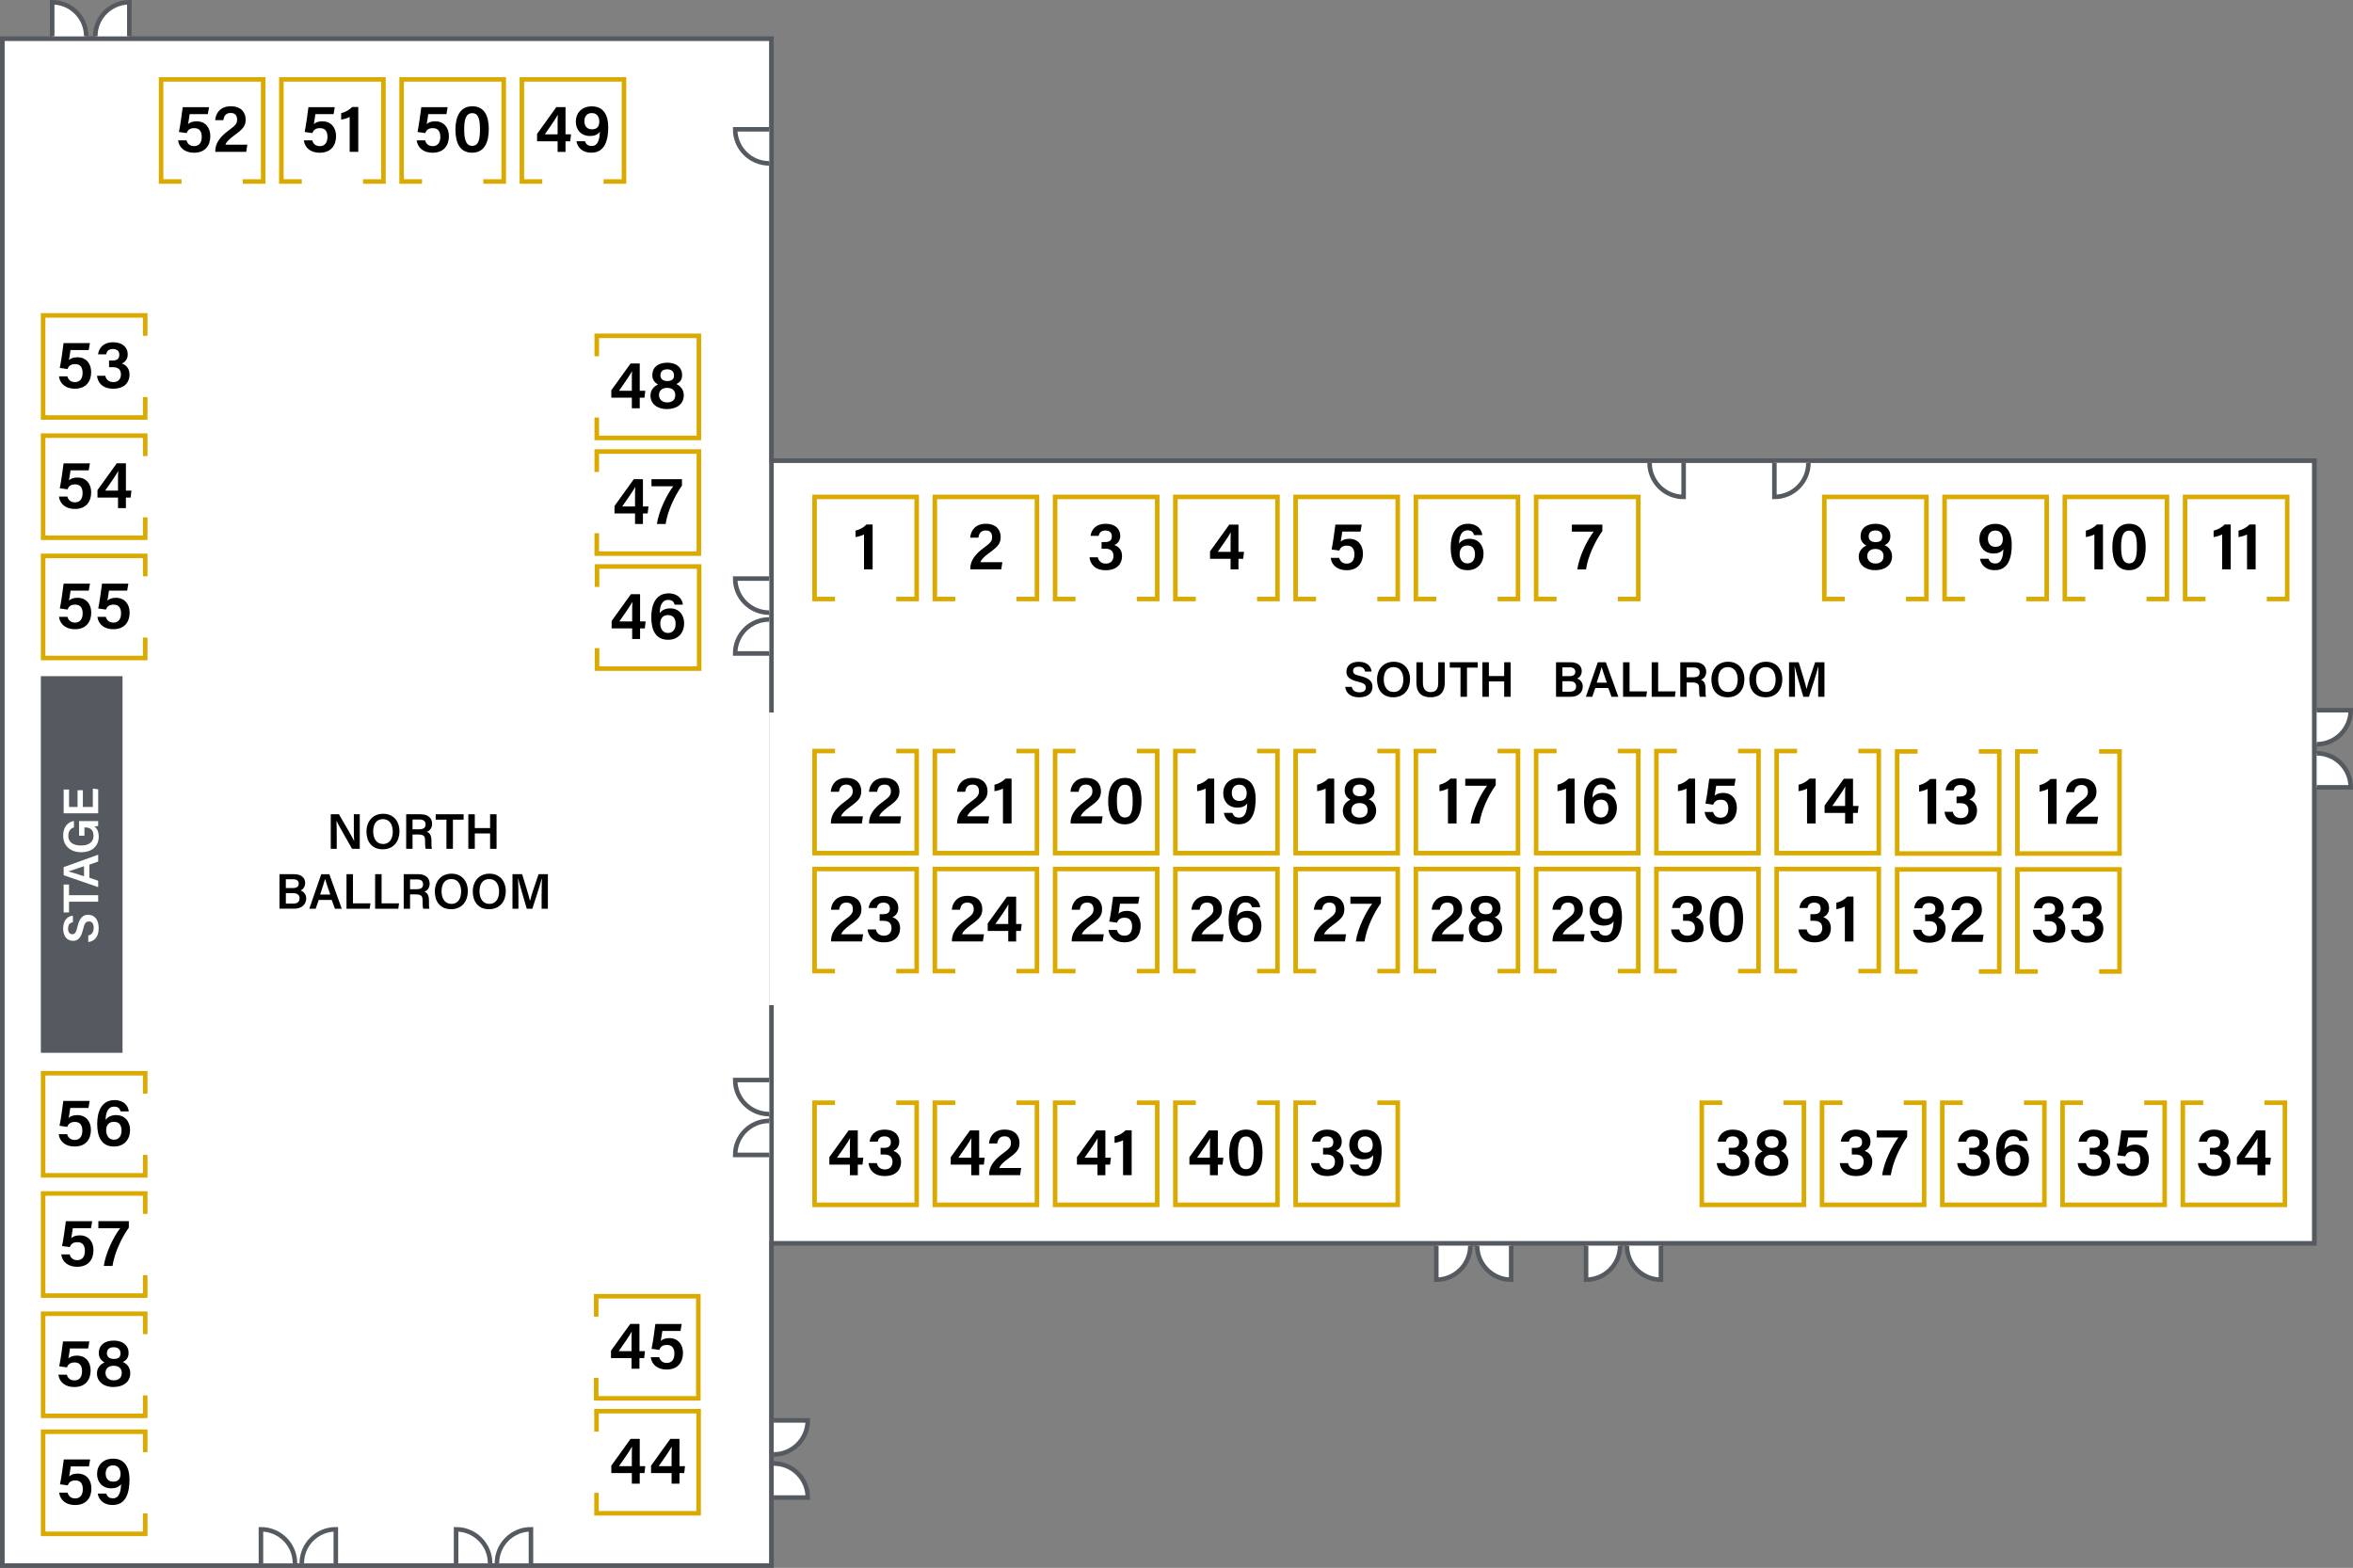 <?xml version="1.0" encoding="UTF-8"?><svg id="a" xmlns="http://www.w3.org/2000/svg" viewBox="0 0 1037 691"><rect x="0" y="0" width="1037" height="691" fill="#808080" stroke="none"/><rect x="339" y="204" width="680" height="343" style="fill:#fff; stroke-width:0px;"/><rect x="2" y="18" width="337" height="671" style="fill:#fff; stroke-width:0px;"/><polygon points="70 34 70 36 70 81 72 81 80 81 80 79 72 79 72 36 115 36 115 79 107 79 107 81 115 81 117 81 117 36 117 34 70 34" style="fill:#daaa00; stroke-width:0px;"/><path d="m91.62,50.29h-8.03c-.15,1.23-.54,3.5-.69,4.4.77-.72,1.95-1.23,3.75-1.23,3.8,0,6.04,2.71,6.04,6.56s-2.06,7.29-7.21,7.29c-3.77,0-6.53-1.98-7-5.45h3.73c.4,1.51,1.47,2.54,3.35,2.54,2.26,0,3.35-1.64,3.35-4.07,0-2.23-.86-3.86-3.29-3.86-2.02,0-2.85.87-3.38,2.18l-3.39-.48c.55-2.53,1.36-8.32,1.67-10.95h11.61l-.53,3.09Z" style="stroke-width:0px;"/><path d="m94.87,66.94v-.24c0-3.24,1.66-6.09,5.86-9.19,2.92-2.17,3.76-2.89,3.76-4.77s-.91-2.95-2.81-2.95c-2.09,0-2.93,1.21-3.25,3.16h-3.61c.31-3.38,2.5-6.11,6.86-6.11,4.85,0,6.58,2.96,6.58,5.85s-1.25,4.23-4.89,6.87c-2.53,1.84-3.67,3.12-4.06,4.22h9.69l-.48,3.15h-13.67Z" style="stroke-width:0px;"/><polygon points="123 34 123 36 123 81 125 81 133 81 133 79 125 79 125 36 168 36 168 79 160 79 160 81 168 81 170 81 170 36 170 34 123 34" style="fill:#daaa00; stroke-width:0px;"/><path d="m147.03,50.29h-8.03c-.15,1.23-.54,3.5-.69,4.4.77-.72,1.95-1.23,3.75-1.23,3.8,0,6.04,2.71,6.04,6.56s-2.06,7.29-7.21,7.29c-3.77,0-6.53-1.98-7-5.45h3.73c.4,1.51,1.47,2.54,3.35,2.54,2.26,0,3.35-1.64,3.35-4.07,0-2.23-.86-3.86-3.29-3.86-2.02,0-2.85.87-3.38,2.18l-3.39-.48c.55-2.53,1.36-8.32,1.67-10.95h11.61l-.53,3.09Z" style="stroke-width:0px;"/><path d="m154.11,66.94v-15.39c-.94.52-2.72,1.03-3.75,1.15v-2.84c1.75-.37,3.65-1.45,4.86-2.71h2.68v19.78h-3.79Z" style="stroke-width:0px;"/><polygon points="176 34 176 36 176 81 178 81 186 81 186 79 178 79 178 36 221 36 221 79 213 79 213 81 221 81 223 81 223 36 223 34 176 34" style="fill:#daaa00; stroke-width:0px;"/><path d="m196.77,50.29h-8.03c-.15,1.23-.54,3.5-.69,4.4.77-.72,1.95-1.23,3.75-1.23,3.8,0,6.04,2.71,6.04,6.56s-2.06,7.29-7.21,7.29c-3.77,0-6.53-1.98-7-5.45h3.73c.4,1.51,1.47,2.54,3.35,2.54,2.26,0,3.35-1.64,3.35-4.07,0-2.23-.86-3.86-3.29-3.86-2.02,0-2.85.87-3.38,2.18l-3.39-.48c.55-2.53,1.36-8.32,1.67-10.95h11.61l-.53,3.09Z" style="stroke-width:0px;"/><path d="m215.41,56.94c0,5.24-1.61,10.36-7.35,10.36s-7.34-4.89-7.34-10.23,1.86-10.23,7.44-10.23,7.26,4.68,7.26,10.1Zm-10.83.1c0,3.67.49,7.25,3.52,7.25s3.43-3.36,3.43-7.32-.53-7.1-3.38-7.1-3.58,2.88-3.58,7.18Z" style="stroke-width:0px;"/><polygon points="229 34 229 36 229 81 231 81 239 81 239 79 231 79 231 36 274 36 274 79 266 79 266 81 274 81 276 81 276 36 276 34 229 34" style="fill:#daaa00; stroke-width:0px;"/><path d="m245.75,66.94v-4.66h-9.05v-3.28l8.49-11.8h4.04v12.02h2.44l-.36,3.06h-2.08v4.66h-3.49Zm0-11.73c0-1.93,0-3.38.08-4.64-.79,1.61-3.79,5.88-5.74,8.65h5.66v-4.01Z" style="stroke-width:0px;"/><path d="m257.81,62.25c.44,1.31,1.25,2.09,3,2.09,3.14,0,3.45-4,3.56-6.29-.86,1.32-2.48,1.89-4.33,1.89-3.95,0-6.27-2.75-6.27-6.32,0-3.79,2.6-6.75,7.05-6.75,5.35,0,7.24,4.16,7.24,9.16,0,5.42-1.31,11.26-7.41,11.26-4.38,0-6.18-2.64-6.59-5.04h3.75Zm-.26-8.81c0,2.19,1.26,3.56,3.28,3.56,2.19,0,3.29-1.13,3.29-3.46,0-1.29-.52-3.72-3.3-3.72-2.22,0-3.27,1.59-3.27,3.62Z" style="stroke-width:0px;"/><polygon points="358 218 358 220 358 265 360 265 368 265 368 263 360 263 360 220 403 220 403 263 395 263 395 265 403 265 405 265 405 220 405 218 358 218" style="fill:#daaa00; stroke-width:0px;"/><polygon points="411 218 411 220 411 265 413 265 421 265 421 263 413 263 413 220 456 220 456 263 448 263 448 265 456 265 458 265 458 220 458 218 411 218" style="fill:#daaa00; stroke-width:0px;"/><path d="m427.62,250.94v-.24c0-3.24,1.66-6.09,5.86-9.19,2.92-2.17,3.76-2.89,3.76-4.77s-.91-2.95-2.81-2.95c-2.09,0-2.93,1.21-3.25,3.16h-3.61c.31-3.38,2.5-6.11,6.86-6.11,4.85,0,6.58,2.96,6.58,5.85s-1.25,4.23-4.89,6.87c-2.53,1.84-3.67,3.12-4.06,4.22h9.69l-.48,3.15h-13.67Z" style="stroke-width:0px;"/><polygon points="464 218 464 220 464 265 466 265 474 265 474 263 466 263 466 220 509 220 509 263 501 263 501 265 509 265 511 265 511 220 511 218 464 218" style="fill:#daaa00; stroke-width:0px;"/><path d="m480.64,236.15c.29-2.43,2.01-5.3,6.69-5.3,4.41,0,6.38,2.56,6.38,5.29,0,2.39-1.39,3.55-2.51,4.03v.08c1.45.5,3.3,1.81,3.3,4.84s-1.81,6.22-7.22,6.22c-5.03,0-6.87-3.07-7.1-5.69h3.64c.31,1.48,1.38,2.78,3.58,2.78s3.32-1.48,3.32-3.35c0-2.1-1.17-3.23-3.59-3.23h-1.65v-2.92h1.43c2.18,0,3.09-.78,3.09-2.57,0-1.5-.94-2.52-2.8-2.52-2.13,0-2.74,1.17-3.01,2.35h-3.56Z" style="stroke-width:0px;"/><polygon points="517 218 517 220 517 265 519 265 527 265 527 263 519 263 519 220 562 220 562 263 554 263 554 265 562 265 564 265 564 220 564 218 517 218" style="fill:#daaa00; stroke-width:0px;"/><path d="m542.33,250.94v-4.66h-9.05v-3.28l8.49-11.8h4.04v12.02h2.44l-.36,3.06h-2.08v4.66h-3.49Zm0-11.73c0-1.93,0-3.38.08-4.64-.79,1.61-3.79,5.88-5.74,8.65h5.66v-4.01Z" style="stroke-width:0px;"/><polygon points="570 218 570 220 570 265 572 265 580 265 580 263 572 263 572 220 615 220 615 263 607 263 607 265 615 265 617 265 617 220 617 218 570 218" style="fill:#daaa00; stroke-width:0px;"/><path d="m599.6,234.29h-8.03c-.15,1.23-.54,3.5-.69,4.4.77-.72,1.95-1.23,3.75-1.23,3.8,0,6.04,2.71,6.04,6.56s-2.06,7.29-7.21,7.29c-3.77,0-6.54-1.98-7-5.45h3.74c.41,1.51,1.47,2.54,3.35,2.54,2.26,0,3.36-1.64,3.36-4.07,0-2.23-.86-3.86-3.29-3.86-2.02,0-2.85.87-3.38,2.18l-3.39-.48c.55-2.53,1.36-8.32,1.67-10.95h11.61l-.53,3.09Z" style="stroke-width:0px;"/><polygon points="623 218 623 220 623 265 625 265 633 265 633 263 625 263 625 220 668 220 668 263 660 263 660 265 668 265 670 265 670 220 670 218 623 218" style="fill:#daaa00; stroke-width:0px;"/><path d="m649.63,235.83c-.29-1.13-.98-2.11-2.8-2.11-2.88,0-3.7,2.7-3.81,5.87.82-1.15,2.25-2.14,4.66-2.14,3.69,0,6.14,2.7,6.14,6.56,0,4.1-2.56,7.29-7.05,7.29-5.63,0-7.43-4.41-7.43-9.98,0-5.24,1.8-10.48,7.66-10.48,4.2,0,6.05,2.66,6.26,4.99h-3.63Zm.43,8.48c0-1.99-.75-3.9-3.35-3.9-2.1,0-3.43,1.27-3.43,3.8,0,1.61.79,4.09,3.4,4.09,2.35,0,3.37-1.82,3.37-3.98Z" style="stroke-width:0px;"/><polygon points="676 218 676 220 676 265 678 265 686 265 686 263 678 263 678 220 721 220 721 263 713 263 713 265 721 265 723 265 723 220 723 218 676 218" style="fill:#daaa00; stroke-width:0px;"/><path d="m706.18,231.2v2.84c-3.23,4.5-6.34,11.15-7.2,16.9h-3.84c.82-5.74,4.35-12.93,7.21-16.63h-9.6v-3.11h13.43Z" style="stroke-width:0px;"/><polygon points="803 218 803 220 803 265 805 265 813 265 813 263 805 263 805 220 848 220 848 263 840 263 840 265 848 265 850 265 850 220 850 218 803 218" style="fill:#daaa00; stroke-width:0px;"/><path d="m819.17,245.3c0-2.61,1.8-4.18,3.35-4.84-1.59-.91-2.54-2.15-2.54-4.15,0-3.25,2.35-5.47,6.66-5.47,3.94,0,6.48,2.14,6.48,5.42,0,2.22-1.16,3.42-2.59,4.01,1.57.56,3.32,2.28,3.32,4.9,0,3.97-3.14,6.13-7.51,6.13-3.96,0-7.17-2.18-7.17-6.01Zm10.93-.17c0-2.14-1.43-3.19-3.59-3.19-2.4,0-3.58,1.33-3.58,3.17s1.39,3.25,3.63,3.25c2.06,0,3.54-1.03,3.54-3.23Zm-6.55-8.72c0,1.45.99,2.52,3.04,2.52s2.95-.83,2.95-2.48-1.02-2.68-2.99-2.68-3,.99-3,2.64Z" style="stroke-width:0px;"/><polygon points="856 218 856 220 856 265 858 265 866 265 866 263 858 263 858 220 901 220 901 263 893 263 893 265 901 265 903 265 903 220 903 218 856 218" style="fill:#daaa00; stroke-width:0px;"/><path d="m876.36,246.25c.44,1.31,1.25,2.09,3,2.09,3.14,0,3.45-4,3.56-6.29-.86,1.32-2.48,1.89-4.33,1.89-3.95,0-6.27-2.75-6.27-6.32,0-3.79,2.6-6.75,7.05-6.75,5.35,0,7.24,4.16,7.24,9.16,0,5.42-1.31,11.26-7.41,11.26-4.38,0-6.19-2.64-6.59-5.04h3.75Zm-.26-8.81c0,2.19,1.26,3.56,3.28,3.56,2.19,0,3.29-1.13,3.29-3.46,0-1.29-.52-3.72-3.3-3.72-2.22,0-3.27,1.59-3.27,3.62Z" style="stroke-width:0px;"/><polygon points="909 218 909 220 909 265 911 265 919 265 919 263 911 263 911 220 954 220 954 263 946 263 946 265 954 265 956 265 956 220 956 218 909 218" style="fill:#daaa00; stroke-width:0px;"/><path d="m923.02,250.94v-15.39c-.94.52-2.72,1.03-3.75,1.15v-2.84c1.75-.37,3.65-1.45,4.86-2.71h2.68v19.78h-3.79Z" style="stroke-width:0px;"/><path d="m945.64,240.94c0,5.24-1.61,10.36-7.36,10.36s-7.34-4.89-7.34-10.23,1.86-10.23,7.43-10.23,7.26,4.68,7.26,10.1Zm-10.83.1c0,3.67.49,7.25,3.52,7.25s3.43-3.36,3.43-7.32-.53-7.1-3.38-7.1-3.58,2.88-3.58,7.18Z" style="stroke-width:0px;"/><polygon points="962 218 962 220 962 265 964 265 972 265 972 263 964 263 964 220 1007 220 1007 263 999 263 999 265 1007 265 1009 265 1009 220 1009 218 962 218" style="fill:#daaa00; stroke-width:0px;"/><path d="m979.32,250.94v-15.39c-.94.52-2.72,1.03-3.75,1.15v-2.84c1.75-.37,3.65-1.45,4.86-2.71h2.68v19.78h-3.79Z" style="stroke-width:0px;"/><path d="m990.3,250.94v-15.39c-.94.52-2.72,1.03-3.75,1.15v-2.84c1.75-.37,3.65-1.45,4.86-2.71h2.68v19.78h-3.79Z" style="stroke-width:0px;"/><polygon points="358 382 358 384 358 429 360 429 368 429 368 427 360 427 360 384 403 384 403 427 395 427 395 429 403 429 405 429 405 384 405 382 358 382" style="fill:#daaa00; stroke-width:0px;"/><path d="m366.25,414.94v-.24c0-3.24,1.66-6.09,5.86-9.19,2.92-2.17,3.76-2.89,3.76-4.77s-.91-2.95-2.81-2.95c-2.09,0-2.93,1.21-3.25,3.16h-3.61c.31-3.38,2.5-6.12,6.86-6.12,4.85,0,6.58,2.96,6.58,5.85s-1.25,4.23-4.89,6.87c-2.53,1.84-3.67,3.12-4.06,4.22h9.69l-.48,3.15h-13.67Z" style="stroke-width:0px;"/><path d="m382.83,400.15c.29-2.43,2.01-5.3,6.69-5.3,4.41,0,6.38,2.56,6.38,5.29,0,2.39-1.39,3.55-2.51,4.03v.08c1.45.5,3.3,1.81,3.3,4.84s-1.81,6.22-7.22,6.22c-5.03,0-6.87-3.07-7.1-5.69h3.64c.31,1.48,1.38,2.78,3.58,2.78s3.32-1.48,3.32-3.35c0-2.1-1.17-3.23-3.59-3.23h-1.65v-2.92h1.43c2.18,0,3.09-.78,3.09-2.57,0-1.5-.94-2.52-2.8-2.52-2.13,0-2.74,1.17-3.01,2.35h-3.56Z" style="stroke-width:0px;"/><polygon points="411 382 411 384 411 429 413 429 421 429 421 427 413 427 413 384 456 384 456 427 448 427 448 429 456 429 458 429 458 384 458 382 411 382" style="fill:#daaa00; stroke-width:0px;"/><path d="m419.52,414.94v-.24c0-3.24,1.66-6.09,5.86-9.19,2.92-2.17,3.76-2.89,3.76-4.77s-.91-2.95-2.81-2.95c-2.09,0-2.93,1.21-3.25,3.16h-3.61c.31-3.38,2.5-6.12,6.86-6.12,4.85,0,6.58,2.96,6.58,5.85s-1.25,4.23-4.89,6.87c-2.53,1.84-3.67,3.12-4.06,4.22h9.69l-.48,3.15h-13.67Z" style="stroke-width:0px;"/><path d="m444.35,414.94v-4.66h-9.05v-3.28l8.49-11.8h4.04v12.02h2.44l-.36,3.06h-2.08v4.66h-3.49Zm0-11.73c0-1.93,0-3.38.08-4.64-.79,1.61-3.79,5.88-5.74,8.65h5.66v-4.01Z" style="stroke-width:0px;"/><polygon points="464 382 464 384 464 429 466 429 474 429 474 427 466 427 466 384 509 384 509 427 501 427 501 429 509 429 511 429 511 384 511 382 464 382" style="fill:#daaa00; stroke-width:0px;"/><path d="m472.31,414.94v-.24c0-3.24,1.66-6.09,5.86-9.19,2.92-2.17,3.76-2.89,3.76-4.77s-.91-2.95-2.81-2.95c-2.09,0-2.93,1.21-3.25,3.16h-3.61c.31-3.38,2.5-6.12,6.86-6.12,4.85,0,6.58,2.96,6.58,5.85s-1.25,4.23-4.89,6.87c-2.53,1.84-3.67,3.12-4.06,4.22h9.69l-.48,3.15h-13.67Z" style="stroke-width:0px;"/><path d="m501.64,398.29h-8.03c-.15,1.24-.54,3.5-.69,4.4.77-.72,1.95-1.24,3.75-1.24,3.8,0,6.04,2.71,6.04,6.56s-2.06,7.29-7.21,7.29c-3.77,0-6.53-1.98-7-5.45h3.73c.4,1.51,1.47,2.54,3.35,2.54,2.26,0,3.35-1.64,3.35-4.07,0-2.23-.86-3.86-3.29-3.86-2.02,0-2.85.87-3.38,2.18l-3.39-.48c.55-2.53,1.36-8.32,1.67-10.95h11.61l-.53,3.09Z" style="stroke-width:0px;"/><polygon points="517 382 517 384 517 429 519 429 527 429 527 427 519 427 519 384 562 384 562 427 554 427 554 429 562 429 564 429 564 384 564 382 517 382" style="fill:#daaa00; stroke-width:0px;"/><path d="m525.13,414.94v-.24c0-3.24,1.66-6.09,5.86-9.19,2.92-2.17,3.76-2.89,3.76-4.77s-.91-2.95-2.81-2.95c-2.09,0-2.93,1.21-3.25,3.16h-3.61c.31-3.38,2.5-6.12,6.86-6.12,4.85,0,6.58,2.96,6.58,5.85s-1.25,4.23-4.89,6.87c-2.53,1.84-3.67,3.12-4.06,4.22h9.69l-.48,3.15h-13.67Z" style="stroke-width:0px;"/><path d="m551.76,399.83c-.29-1.13-.98-2.11-2.8-2.11-2.88,0-3.7,2.7-3.81,5.87.82-1.14,2.25-2.14,4.65-2.14,3.69,0,6.14,2.7,6.14,6.56,0,4.1-2.56,7.29-7.05,7.29-5.63,0-7.43-4.41-7.43-9.98,0-5.24,1.8-10.48,7.66-10.48,4.2,0,6.04,2.66,6.26,4.99h-3.63Zm.43,8.48c0-1.99-.75-3.9-3.35-3.9-2.1,0-3.43,1.27-3.43,3.79,0,1.61.79,4.09,3.4,4.09,2.35,0,3.37-1.82,3.37-3.98Z" style="stroke-width:0px;"/><polygon points="570 382 570 384 570 429 572 429 580 429 580 427 572 427 572 384 615 384 615 427 607 427 607 429 615 429 617 429 617 384 617 382 570 382" style="fill:#daaa00; stroke-width:0px;"/><path d="m579.08,414.94v-.24c0-3.24,1.66-6.09,5.86-9.19,2.92-2.17,3.76-2.89,3.76-4.77s-.91-2.95-2.81-2.95c-2.09,0-2.93,1.21-3.25,3.16h-3.61c.31-3.38,2.5-6.12,6.86-6.12,4.85,0,6.58,2.96,6.58,5.85s-1.25,4.23-4.89,6.87c-2.53,1.84-3.67,3.12-4.06,4.22h9.69l-.48,3.15h-13.67Z" style="stroke-width:0px;"/><path d="m608.57,395.2v2.84c-3.23,4.5-6.34,11.15-7.2,16.9h-3.84c.82-5.74,4.35-12.93,7.21-16.63h-9.6v-3.11h13.43Z" style="stroke-width:0px;"/><polygon points="623 382 623 384 623 429 625 429 633 429 633 427 625 427 625 384 668 384 668 427 660 427 660 429 668 429 670 429 670 384 670 382 623 382" style="fill:#daaa00; stroke-width:0px;"/><path d="m631.01,414.94v-.24c0-3.24,1.66-6.09,5.86-9.19,2.92-2.17,3.76-2.89,3.76-4.77s-.91-2.95-2.81-2.95c-2.09,0-2.93,1.21-3.25,3.16h-3.61c.31-3.38,2.5-6.12,6.86-6.12,4.85,0,6.58,2.96,6.58,5.85s-1.25,4.23-4.89,6.87c-2.53,1.84-3.67,3.12-4.06,4.22h9.69l-.48,3.15h-13.67Z" style="stroke-width:0px;"/><path d="m647.34,409.29c0-2.61,1.8-4.18,3.35-4.84-1.59-.91-2.54-2.15-2.54-4.15,0-3.25,2.35-5.47,6.66-5.47,3.94,0,6.48,2.14,6.48,5.42,0,2.22-1.16,3.42-2.59,4.01,1.57.55,3.32,2.28,3.32,4.9,0,3.97-3.14,6.13-7.51,6.13-3.96,0-7.17-2.18-7.17-6.01Zm10.93-.16c0-2.14-1.43-3.19-3.59-3.19-2.4,0-3.58,1.33-3.58,3.17s1.39,3.25,3.63,3.25c2.06,0,3.53-1.03,3.53-3.23Zm-6.55-8.72c0,1.45.99,2.52,3.04,2.52s2.95-.83,2.95-2.48-1.02-2.68-2.99-2.68-3,.99-3,2.64Z" style="stroke-width:0px;"/><polygon points="676 382 676 384 676 429 678 429 686 429 686 427 678 427 678 384 721 384 721 427 713 427 713 429 721 429 723 429 723 384 723 382 676 382" style="fill:#daaa00; stroke-width:0px;"/><path d="m684.21,414.94v-.24c0-3.24,1.66-6.09,5.86-9.19,2.92-2.17,3.76-2.89,3.76-4.77s-.9-2.95-2.81-2.95c-2.09,0-2.93,1.21-3.25,3.16h-3.61c.31-3.38,2.5-6.12,6.87-6.12,4.85,0,6.58,2.96,6.58,5.85s-1.25,4.23-4.89,6.87c-2.53,1.84-3.67,3.12-4.06,4.22h9.69l-.48,3.15h-13.67Z" style="stroke-width:0px;"/><path d="m704.58,410.25c.44,1.31,1.25,2.09,3,2.09,3.14,0,3.45-4,3.56-6.29-.86,1.32-2.48,1.89-4.33,1.89-3.95,0-6.27-2.75-6.27-6.32,0-3.79,2.6-6.75,7.05-6.75,5.35,0,7.24,4.16,7.24,9.16,0,5.42-1.31,11.26-7.41,11.26-4.38,0-6.18-2.64-6.59-5.04h3.75Zm-.26-8.81c0,2.19,1.26,3.56,3.28,3.56,2.19,0,3.29-1.13,3.29-3.46,0-1.29-.52-3.72-3.3-3.72-2.22,0-3.27,1.59-3.27,3.62Z" style="stroke-width:0px;"/><polygon points="729 382 729 384 729 429 731 429 739 429 739 427 731 427 731 384 774 384 774 427 766 427 766 429 774 429 776 429 776 384 776 382 729 382" style="fill:#daaa00; stroke-width:0px;"/><path d="m736.92,400.15c.29-2.43,2.01-5.3,6.69-5.3,4.41,0,6.38,2.56,6.38,5.29,0,2.39-1.39,3.55-2.51,4.03v.08c1.45.5,3.3,1.81,3.3,4.84s-1.81,6.22-7.22,6.22c-5.03,0-6.87-3.07-7.11-5.69h3.64c.31,1.48,1.38,2.78,3.58,2.78s3.32-1.48,3.32-3.35c0-2.1-1.17-3.23-3.59-3.23h-1.65v-2.92h1.43c2.18,0,3.09-.78,3.09-2.57,0-1.5-.94-2.52-2.8-2.52-2.13,0-2.74,1.17-3.01,2.35h-3.56Z" style="stroke-width:0px;"/><path d="m768.2,404.94c0,5.24-1.61,10.36-7.35,10.36s-7.34-4.88-7.34-10.23,1.86-10.23,7.44-10.23,7.26,4.69,7.26,10.1Zm-10.83.1c0,3.67.49,7.25,3.52,7.25s3.43-3.36,3.43-7.32-.53-7.1-3.38-7.1-3.58,2.88-3.58,7.18Z" style="stroke-width:0px;"/><polygon points="782 382 782 384 782 429 784 429 792 429 792 427 784 427 784 384 827 384 827 427 819 427 819 429 827 429 829 429 829 384 829 382 782 382" style="fill:#daaa00; stroke-width:0px;"/><path d="m793.03,400.15c.29-2.43,2.01-5.3,6.69-5.3,4.41,0,6.38,2.56,6.38,5.29,0,2.39-1.39,3.55-2.51,4.03v.08c1.45.5,3.3,1.81,3.3,4.84s-1.81,6.22-7.22,6.22c-5.03,0-6.87-3.07-7.1-5.69h3.64c.31,1.48,1.38,2.78,3.58,2.78s3.32-1.48,3.32-3.35c0-2.1-1.17-3.23-3.59-3.23h-1.65v-2.92h1.43c2.18,0,3.09-.78,3.09-2.57,0-1.5-.93-2.52-2.8-2.52-2.13,0-2.74,1.17-3.01,2.35h-3.56Z" style="stroke-width:0px;"/><path d="m813.06,414.94v-15.39c-.94.52-2.72,1.03-3.75,1.15v-2.84c1.75-.37,3.65-1.45,4.86-2.71h2.68v19.78h-3.79Z" style="stroke-width:0px;"/><path d="m380.79,250.94v-15.39c-.94.52-2.72,1.03-3.75,1.15v-2.84c1.75-.37,3.65-1.45,4.86-2.71h2.68v19.78h-3.79Z" style="stroke-width:0px;"/><polygon points="405 377 405 375 405 330 403 330 395 330 395 332 403 332 403 375 360 375 360 332 368 332 368 330 360 330 358 330 358 375 358 377 405 377" style="fill:#daaa00; stroke-width:0px;"/><path d="m366.18,362.94v-.24c0-3.24,1.66-6.09,5.86-9.19,2.92-2.17,3.76-2.89,3.76-4.77s-.91-2.95-2.81-2.95c-2.09,0-2.93,1.21-3.25,3.16h-3.61c.31-3.38,2.5-6.11,6.86-6.11,4.85,0,6.58,2.96,6.58,5.85s-1.25,4.23-4.89,6.87c-2.53,1.84-3.67,3.12-4.06,4.22h9.69l-.48,3.15h-13.67Z" style="stroke-width:0px;"/><path d="m383.01,362.94v-.24c0-3.24,1.66-6.09,5.86-9.19,2.92-2.17,3.76-2.89,3.76-4.77s-.91-2.95-2.81-2.95c-2.09,0-2.93,1.21-3.25,3.16h-3.61c.31-3.38,2.5-6.11,6.86-6.11,4.85,0,6.58,2.96,6.58,5.85s-1.25,4.23-4.89,6.87c-2.53,1.84-3.67,3.12-4.06,4.22h9.69l-.48,3.15h-13.67Z" style="stroke-width:0px;"/><polygon points="458 377 458 375 458 330 456 330 448 330 448 332 456 332 456 375 413 375 413 332 421 332 421 330 413 330 411 330 411 375 411 377 458 377" style="fill:#daaa00; stroke-width:0px;"/><path d="m421.82,362.94v-.24c0-3.24,1.66-6.09,5.86-9.19,2.92-2.17,3.76-2.89,3.76-4.77s-.91-2.95-2.81-2.95c-2.09,0-2.93,1.21-3.25,3.16h-3.61c.31-3.38,2.5-6.11,6.86-6.11,4.85,0,6.58,2.96,6.58,5.85s-1.25,4.23-4.89,6.87c-2.53,1.84-3.67,3.12-4.06,4.22h9.69l-.48,3.15h-13.67Z" style="stroke-width:0px;"/><path d="m442.02,362.94v-15.39c-.94.52-2.72,1.03-3.75,1.15v-2.84c1.75-.37,3.65-1.45,4.86-2.71h2.68v19.78h-3.79Z" style="stroke-width:0px;"/><polygon points="511 377 511 375 511 330 509 330 501 330 501 332 509 332 509 375 466 375 466 332 474 332 474 330 466 330 464 330 464 375 464 377 511 377" style="fill:#daaa00; stroke-width:0px;"/><path d="m471.81,362.94v-.24c0-3.24,1.66-6.09,5.86-9.19,2.92-2.17,3.76-2.89,3.76-4.77s-.91-2.95-2.81-2.95c-2.09,0-2.93,1.21-3.25,3.16h-3.61c.31-3.38,2.5-6.11,6.86-6.11,4.85,0,6.58,2.96,6.58,5.85s-1.25,4.23-4.89,6.87c-2.53,1.84-3.67,3.12-4.06,4.22h9.69l-.48,3.15h-13.67Z" style="stroke-width:0px;"/><path d="m503.07,352.94c0,5.25-1.61,10.36-7.35,10.36s-7.34-4.89-7.34-10.23,1.86-10.23,7.44-10.23,7.26,4.68,7.26,10.1Zm-10.83.1c0,3.67.49,7.25,3.52,7.25s3.43-3.36,3.43-7.32-.53-7.1-3.38-7.1-3.58,2.88-3.58,7.18Z" style="stroke-width:0px;"/><polygon points="564 377 564 375 564 330 562 330 554 330 554 332 562 332 562 375 519 375 519 332 527 332 527 330 519 330 517 330 517 375 517 377 564 377" style="fill:#daaa00; stroke-width:0px;"/><path d="m531.33,362.94v-15.39c-.94.52-2.72,1.03-3.75,1.15v-2.84c1.75-.37,3.65-1.45,4.86-2.71h2.68v19.78h-3.79Z" style="stroke-width:0px;"/><path d="m543.13,358.25c.44,1.31,1.25,2.09,3,2.09,3.14,0,3.45-4,3.56-6.29-.86,1.32-2.48,1.89-4.33,1.89-3.95,0-6.27-2.75-6.27-6.32,0-3.79,2.6-6.75,7.05-6.75,5.35,0,7.24,4.16,7.24,9.16,0,5.42-1.31,11.26-7.41,11.26-4.38,0-6.19-2.64-6.59-5.04h3.75Zm-.26-8.81c0,2.19,1.26,3.56,3.28,3.56,2.19,0,3.29-1.13,3.29-3.46,0-1.29-.52-3.72-3.3-3.72-2.22,0-3.27,1.59-3.27,3.62Z" style="stroke-width:0px;"/><polygon points="617 377 617 375 617 330 615 330 607 330 607 332 615 332 615 375 572 375 572 332 580 332 580 330 572 330 570 330 570 375 570 377 617 377" style="fill:#daaa00; stroke-width:0px;"/><path d="m584.22,362.94v-15.39c-.94.52-2.72,1.03-3.75,1.15v-2.84c1.75-.37,3.65-1.45,4.86-2.71h2.68v19.78h-3.79Z" style="stroke-width:0px;"/><path d="m591.81,357.29c0-2.61,1.8-4.18,3.35-4.84-1.59-.91-2.54-2.15-2.54-4.15,0-3.25,2.35-5.47,6.66-5.47,3.94,0,6.48,2.14,6.48,5.42,0,2.22-1.16,3.42-2.59,4.01,1.57.56,3.32,2.28,3.32,4.9,0,3.97-3.14,6.13-7.51,6.13-3.96,0-7.17-2.18-7.17-6.01Zm10.93-.17c0-2.14-1.43-3.19-3.59-3.19-2.4,0-3.58,1.33-3.58,3.17s1.39,3.25,3.63,3.25c2.06,0,3.54-1.03,3.54-3.23Zm-6.55-8.72c0,1.45.99,2.52,3.04,2.52s2.95-.83,2.95-2.48-1.02-2.68-2.99-2.68-3,.99-3,2.64Z" style="stroke-width:0px;"/><polygon points="670 377 670 375 670 330 668 330 660 330 660 332 668 332 668 375 625 375 625 332 633 332 633 330 625 330 623 330 623 375 623 377 670 377" style="fill:#daaa00; stroke-width:0px;"/><path d="m638.14,362.94v-15.39c-.94.52-2.72,1.03-3.75,1.15v-2.84c1.75-.37,3.65-1.45,4.86-2.71h2.68v19.78h-3.79Z" style="stroke-width:0px;"/><path d="m659.19,343.2v2.84c-3.23,4.5-6.34,11.15-7.2,16.9h-3.84c.82-5.74,4.35-12.93,7.21-16.63h-9.6v-3.11h13.43Z" style="stroke-width:0px;"/><polygon points="723 377 723 375 723 330 721 330 713 330 713 332 721 332 721 375 678 375 678 332 686 332 686 330 678 330 676 330 676 375 676 377 723 377" style="fill:#daaa00; stroke-width:0px;"/><path d="m690.16,362.94v-15.39c-.94.52-2.72,1.03-3.75,1.15v-2.84c1.75-.37,3.65-1.45,4.86-2.71h2.68v19.78h-3.79Z" style="stroke-width:0px;"/><path d="m708.41,347.83c-.29-1.13-.98-2.11-2.8-2.11-2.88,0-3.7,2.7-3.81,5.87.82-1.15,2.25-2.14,4.65-2.14,3.69,0,6.14,2.7,6.14,6.56,0,4.1-2.56,7.29-7.05,7.29-5.63,0-7.43-4.41-7.43-9.98,0-5.24,1.8-10.48,7.66-10.48,4.2,0,6.05,2.66,6.26,4.99h-3.63Zm.43,8.48c0-1.99-.75-3.9-3.35-3.9-2.1,0-3.43,1.27-3.43,3.8,0,1.61.79,4.09,3.4,4.09,2.35,0,3.37-1.82,3.37-3.98Z" style="stroke-width:0px;"/><polygon points="776 377 776 375 776 330 774 330 766 330 766 332 774 332 774 375 731 375 731 332 739 332 739 330 731 330 729 330 729 375 729 377 776 377" style="fill:#daaa00; stroke-width:0px;"/><path d="m743.25,362.94v-15.39c-.94.52-2.72,1.03-3.75,1.15v-2.84c1.75-.37,3.65-1.45,4.86-2.71h2.68v19.78h-3.79Z" style="stroke-width:0px;"/><path d="m764.38,346.29h-8.03c-.15,1.24-.54,3.5-.69,4.4.77-.72,1.95-1.24,3.75-1.24,3.8,0,6.04,2.71,6.04,6.56s-2.06,7.29-7.21,7.29c-3.77,0-6.53-1.98-7-5.45h3.74c.4,1.51,1.47,2.54,3.35,2.54,2.26,0,3.35-1.64,3.35-4.07,0-2.23-.86-3.86-3.29-3.86-2.02,0-2.85.87-3.38,2.18l-3.39-.48c.55-2.54,1.36-8.32,1.67-10.95h11.61l-.53,3.09Z" style="stroke-width:0px;"/><polygon points="829 377 829 375 829 330 827 330 819 330 819 332 827 332 827 375 784 375 784 332 792 332 792 330 784 330 782 330 782 375 782 377 829 377" style="fill:#daaa00; stroke-width:0px;"/><path d="m796.39,362.94v-15.39c-.94.52-2.72,1.03-3.75,1.15v-2.84c1.75-.37,3.65-1.45,4.86-2.71h2.68v19.78h-3.79Z" style="stroke-width:0px;"/><path d="m813.17,362.94v-4.66h-9.05v-3.28l8.49-11.8h4.04v12.02h2.44l-.36,3.06h-2.08v4.66h-3.49Zm0-11.73c0-1.93,0-3.38.08-4.64-.79,1.61-3.79,5.88-5.74,8.65h5.66v-4.01Z" style="stroke-width:0px;"/><polygon points="405 532 405 530 405 485 403 485 395 485 395 487 403 487 403 530 360 530 360 487 368 487 368 485 360 485 358 485 358 530 358 532 405 532" style="fill:#daaa00; stroke-width:0px;"/><path d="m374.56,517.94v-4.66h-9.05v-3.28l8.49-11.8h4.04v12.02h2.44l-.36,3.06h-2.08v4.66h-3.49Zm0-11.73c0-1.93,0-3.38.08-4.64-.79,1.61-3.79,5.88-5.74,8.65h5.66v-4.01Z" style="stroke-width:0px;"/><path d="m383.25,503.15c.29-2.43,2.01-5.3,6.69-5.3,4.41,0,6.38,2.56,6.38,5.29,0,2.39-1.39,3.55-2.51,4.04v.08c1.45.5,3.3,1.81,3.3,4.83s-1.81,6.22-7.22,6.22c-5.03,0-6.87-3.07-7.1-5.69h3.64c.31,1.48,1.38,2.78,3.58,2.78s3.32-1.48,3.32-3.35c0-2.1-1.17-3.23-3.59-3.23h-1.65v-2.92h1.43c2.18,0,3.09-.78,3.09-2.57,0-1.5-.94-2.52-2.8-2.52-2.13,0-2.74,1.17-3.01,2.35h-3.56Z" style="stroke-width:0px;"/><polygon points="458 532 458 530 458 485 456 485 448 485 448 487 456 487 456 530 413 530 413 487 421 487 421 485 413 485 411 485 411 530 411 532 458 532" style="fill:#daaa00; stroke-width:0px;"/><path d="m428.05,517.94v-4.66h-9.05v-3.28l8.49-11.8h4.04v12.02h2.44l-.36,3.06h-2.08v4.66h-3.49Zm0-11.73c0-1.93,0-3.38.08-4.64-.79,1.61-3.79,5.88-5.74,8.65h5.66v-4.01Z" style="stroke-width:0px;"/><path d="m435.92,517.94v-.24c0-3.24,1.66-6.09,5.86-9.19,2.92-2.17,3.76-2.89,3.76-4.77s-.91-2.95-2.81-2.95c-2.09,0-2.93,1.21-3.25,3.16h-3.61c.31-3.38,2.5-6.11,6.86-6.11,4.85,0,6.58,2.96,6.58,5.85s-1.25,4.23-4.89,6.87c-2.53,1.84-3.67,3.12-4.06,4.22h9.69l-.48,3.15h-13.67Z" style="stroke-width:0px;"/><polygon points="511 532 511 530 511 485 509 485 501 485 501 487 509 487 509 530 466 530 466 487 474 487 474 485 466 485 464 485 464 530 464 532 511 532" style="fill:#daaa00; stroke-width:0px;"/><path d="m483.67,517.94v-4.66h-9.05v-3.28l8.49-11.8h4.04v12.02h2.44l-.36,3.06h-2.08v4.66h-3.49Zm0-11.73c0-1.93,0-3.38.08-4.64-.79,1.61-3.79,5.88-5.74,8.65h5.66v-4.01Z" style="stroke-width:0px;"/><path d="m494.95,517.94v-15.39c-.94.52-2.72,1.03-3.75,1.15v-2.84c1.75-.37,3.65-1.45,4.86-2.71h2.68v19.78h-3.79Z" style="stroke-width:0px;"/><polygon points="564 532 564 530 564 485 562 485 554 485 554 487 562 487 562 530 519 530 519 487 527 487 527 485 519 485 517 485 517 530 517 532 564 532" style="fill:#daaa00; stroke-width:0px;"/><path d="m533.24,517.94v-4.66h-9.05v-3.28l8.49-11.8h4.04v12.02h2.44l-.36,3.06h-2.08v4.66h-3.49Zm0-11.73c0-1.93,0-3.38.08-4.64-.79,1.61-3.79,5.88-5.74,8.65h5.66v-4.01Z" style="stroke-width:0px;"/><path d="m556.42,507.94c0,5.25-1.61,10.36-7.36,10.36s-7.34-4.89-7.34-10.23,1.86-10.23,7.43-10.23,7.26,4.68,7.26,10.1Zm-10.83.1c0,3.67.49,7.25,3.52,7.25s3.43-3.36,3.43-7.32-.53-7.1-3.38-7.1-3.58,2.88-3.58,7.18Z" style="stroke-width:0px;"/><polygon points="617 532 617 530 617 485 615 485 607 485 607 487 615 487 615 530 572 530 572 487 580 487 580 485 572 485 570 485 570 530 570 532 617 532" style="fill:#daaa00; stroke-width:0px;"/><path d="m578.26,503.15c.29-2.43,2.01-5.3,6.69-5.3,4.41,0,6.38,2.56,6.38,5.29,0,2.39-1.39,3.55-2.51,4.04v.08c1.45.5,3.3,1.81,3.3,4.83s-1.81,6.22-7.22,6.22c-5.03,0-6.87-3.07-7.11-5.69h3.64c.31,1.48,1.38,2.78,3.58,2.78s3.32-1.48,3.32-3.35c0-2.1-1.17-3.23-3.59-3.23h-1.65v-2.92h1.43c2.18,0,3.09-.78,3.09-2.57,0-1.5-.94-2.52-2.8-2.52-2.13,0-2.74,1.17-3.01,2.35h-3.56Z" style="stroke-width:0px;"/><path d="m598.67,513.25c.44,1.31,1.25,2.09,3,2.09,3.14,0,3.45-4,3.56-6.29-.86,1.32-2.48,1.89-4.33,1.89-3.95,0-6.27-2.75-6.27-6.32,0-3.79,2.6-6.75,7.05-6.75,5.35,0,7.24,4.16,7.24,9.16,0,5.42-1.31,11.26-7.41,11.26-4.38,0-6.19-2.64-6.59-5.04h3.75Zm-.26-8.81c0,2.19,1.26,3.56,3.28,3.56,2.19,0,3.29-1.13,3.29-3.46,0-1.29-.52-3.72-3.3-3.72-2.22,0-3.27,1.59-3.27,3.62Z" style="stroke-width:0px;"/><polygon points="796 532 796 530 796 485 794 485 786 485 786 487 794 487 794 530 751 530 751 487 759 487 759 485 751 485 749 485 749 530 749 532 796 532" style="fill:#daaa00; stroke-width:0px;"/><path d="m757.05,503.15c.29-2.43,2.01-5.3,6.7-5.3,4.41,0,6.38,2.56,6.38,5.29,0,2.39-1.38,3.55-2.51,4.04v.08c1.45.5,3.3,1.81,3.3,4.83s-1.8,6.22-7.21,6.22c-5.03,0-6.87-3.07-7.11-5.69h3.64c.31,1.48,1.38,2.78,3.58,2.78s3.32-1.48,3.32-3.35c0-2.1-1.17-3.23-3.59-3.23h-1.65v-2.92h1.44c2.18,0,3.09-.78,3.09-2.57,0-1.5-.94-2.52-2.8-2.52-2.13,0-2.74,1.17-3.01,2.35h-3.56Z" style="stroke-width:0px;"/><path d="m773.45,512.29c0-2.61,1.8-4.18,3.35-4.84-1.59-.91-2.54-2.15-2.54-4.15,0-3.25,2.35-5.47,6.66-5.47,3.94,0,6.48,2.14,6.48,5.42,0,2.22-1.16,3.42-2.59,4.01,1.57.56,3.32,2.28,3.32,4.9,0,3.97-3.14,6.13-7.51,6.13-3.96,0-7.17-2.18-7.17-6.01Zm10.93-.17c0-2.14-1.43-3.19-3.59-3.19-2.4,0-3.58,1.33-3.58,3.17s1.39,3.25,3.63,3.25c2.06,0,3.54-1.03,3.54-3.23Zm-6.55-8.72c0,1.45.99,2.52,3.04,2.52s2.95-.83,2.95-2.48-1.02-2.68-2.99-2.68-3,.99-3,2.64Z" style="stroke-width:0px;"/><polygon points="849 532 849 530 849 485 847 485 839 485 839 487 847 487 847 530 804 530 804 487 812 487 812 485 804 485 802 485 802 530 802 532 849 532" style="fill:#daaa00; stroke-width:0px;"/><path d="m811.28,503.15c.29-2.43,2.01-5.3,6.69-5.3,4.41,0,6.38,2.56,6.38,5.29,0,2.39-1.39,3.55-2.51,4.04v.08c1.45.5,3.3,1.81,3.3,4.83s-1.81,6.22-7.22,6.22c-5.03,0-6.87-3.07-7.1-5.69h3.64c.31,1.48,1.38,2.78,3.58,2.78s3.32-1.48,3.32-3.35c0-2.1-1.17-3.23-3.59-3.23h-1.65v-2.92h1.43c2.18,0,3.09-.78,3.09-2.57,0-1.5-.93-2.52-2.8-2.52-2.13,0-2.74,1.17-3.01,2.35h-3.56Z" style="stroke-width:0px;"/><path d="m840.51,498.2v2.84c-3.23,4.5-6.34,11.15-7.2,16.9h-3.84c.82-5.74,4.35-12.93,7.21-16.63h-9.6v-3.11h13.43Z" style="stroke-width:0px;"/><polygon points="902 532 902 530 902 485 900 485 892 485 892 487 900 487 900 530 857 530 857 487 865 487 865 485 857 485 855 485 855 530 855 532 902 532" style="fill:#daaa00; stroke-width:0px;"/><path d="m863.03,503.15c.29-2.43,2.01-5.3,6.69-5.3,4.41,0,6.38,2.56,6.38,5.29,0,2.39-1.39,3.55-2.51,4.04v.08c1.45.5,3.3,1.81,3.3,4.83s-1.81,6.22-7.22,6.22c-5.03,0-6.87-3.07-7.11-5.69h3.64c.31,1.48,1.38,2.78,3.58,2.78s3.32-1.48,3.32-3.35c0-2.1-1.17-3.23-3.59-3.23h-1.65v-2.92h1.43c2.18,0,3.09-.78,3.09-2.57,0-1.5-.94-2.52-2.8-2.52-2.13,0-2.74,1.17-3.01,2.35h-3.56Z" style="stroke-width:0px;"/><path d="m890.01,502.83c-.29-1.13-.98-2.11-2.8-2.11-2.88,0-3.7,2.7-3.81,5.87.82-1.15,2.25-2.14,4.66-2.14,3.69,0,6.14,2.7,6.14,6.56,0,4.1-2.56,7.29-7.05,7.29-5.63,0-7.43-4.41-7.43-9.98,0-5.24,1.8-10.48,7.66-10.48,4.2,0,6.05,2.66,6.26,4.99h-3.63Zm.43,8.48c0-1.99-.75-3.9-3.35-3.9-2.1,0-3.43,1.27-3.43,3.8,0,1.61.79,4.09,3.4,4.09,2.35,0,3.37-1.82,3.37-3.98Z" style="stroke-width:0px;"/><polygon points="955 532 955 530 955 485 953 485 945 485 945 487 953 487 953 530 910 530 910 487 918 487 918 485 910 485 908 485 908 530 908 532 955 532" style="fill:#daaa00; stroke-width:0px;"/><path d="m916.12,503.15c.29-2.43,2.01-5.3,6.69-5.3,4.41,0,6.38,2.56,6.38,5.29,0,2.39-1.39,3.55-2.51,4.04v.08c1.45.5,3.3,1.81,3.3,4.83s-1.81,6.22-7.22,6.22c-5.03,0-6.87-3.07-7.11-5.69h3.64c.31,1.48,1.38,2.78,3.58,2.78s3.32-1.48,3.32-3.35c0-2.1-1.17-3.23-3.59-3.23h-1.65v-2.92h1.43c2.18,0,3.09-.78,3.09-2.57,0-1.5-.94-2.52-2.8-2.52-2.13,0-2.74,1.17-3.01,2.35h-3.56Z" style="stroke-width:0px;"/><path d="m945.97,501.29h-8.03c-.15,1.24-.54,3.5-.69,4.4.77-.72,1.95-1.24,3.75-1.24,3.8,0,6.04,2.71,6.04,6.56s-2.06,7.29-7.21,7.29c-3.77,0-6.54-1.98-7-5.45h3.74c.41,1.51,1.47,2.54,3.35,2.54,2.26,0,3.36-1.64,3.36-4.07,0-2.23-.86-3.86-3.29-3.86-2.02,0-2.85.87-3.38,2.18l-3.39-.48c.55-2.54,1.36-8.32,1.67-10.95h11.61l-.53,3.09Z" style="stroke-width:0px;"/><polygon points="1008 532 1008 530 1008 485 1006 485 998 485 998 487 1006 487 1006 530 963 530 963 487 971 487 971 485 963 485 961 485 961 530 961 532 1008 532" style="fill:#daaa00; stroke-width:0px;"/><path d="m969.12,503.15c.29-2.43,2.01-5.3,6.69-5.3,4.41,0,6.38,2.56,6.38,5.29,0,2.39-1.39,3.55-2.51,4.04v.08c1.45.5,3.3,1.81,3.3,4.83s-1.81,6.22-7.22,6.22c-5.03,0-6.87-3.07-7.11-5.69h3.64c.31,1.48,1.38,2.78,3.58,2.78s3.32-1.48,3.32-3.35c0-2.1-1.17-3.23-3.59-3.23h-1.65v-2.92h1.43c2.18,0,3.09-.78,3.09-2.57,0-1.5-.94-2.52-2.8-2.52-2.13,0-2.74,1.17-3.01,2.35h-3.56Z" style="stroke-width:0px;"/><path d="m994.89,517.94v-4.66h-9.05v-3.28l8.49-11.8h4.04v12.02h2.44l-.36,3.06h-2.08v4.66h-3.49Zm0-11.73c0-1.93,0-3.38.08-4.64-.79,1.61-3.79,5.88-5.74,8.65h5.66v-4.01Z" style="stroke-width:0px;"/><path d="m595.73,302.71c.37,1.63,1.52,2.41,3.43,2.41s2.78-.84,2.78-2.06c0-1.34-.74-1.98-3.5-2.63-3.95-.94-5.05-2.35-5.05-4.43,0-2.52,1.88-4.33,5.41-4.33,3.9,0,5.47,2.15,5.68,4.29h-2.88c-.2-1.08-.83-2.13-2.88-2.13-1.51,0-2.4.65-2.4,1.86s.72,1.66,3.25,2.26c4.4,1.05,5.3,2.71,5.3,4.79,0,2.67-2,4.58-5.92,4.58s-5.75-1.97-6.1-4.59h2.88Z" style="stroke-width:0px;"/><path d="m621.42,299.42c0,4.22-2.48,7.89-7.37,7.89s-7.17-3.47-7.17-7.83,2.69-7.83,7.37-7.83c4.39,0,7.17,3.15,7.17,7.76Zm-11.58,0c0,3.08,1.43,5.55,4.33,5.55,3.13,0,4.3-2.61,4.3-5.51s-1.32-5.45-4.33-5.45-4.29,2.35-4.29,5.41Z" style="stroke-width:0px;"/><path d="m627.09,291.87v9.1c0,3.15,1.66,4.05,3.41,4.05,2.02,0,3.35-1.03,3.35-4.05v-9.1h2.86v8.96c0,5.11-2.94,6.47-6.25,6.47s-6.23-1.43-6.23-6.38v-9.04h2.87Z" style="stroke-width:0px;"/><path d="m643.65,294.24h-4.72v-2.37h12.3v2.37h-4.71v12.85h-2.86v-12.85Z" style="stroke-width:0px;"/><path d="m653.32,291.87h2.85v6.08h6.74v-6.08h2.85v15.22h-2.85v-6.77h-6.74v6.77h-2.85v-15.22Z" style="stroke-width:0px;"/><path d="m685.77,291.87h6.37c3.52,0,4.95,1.84,4.95,3.86,0,1.73-.95,2.86-2.02,3.3,1.04.37,2.48,1.45,2.48,3.53,0,2.69-2.09,4.52-5.21,4.52h-6.57v-15.22Zm5.99,6.11c1.78,0,2.5-.76,2.5-1.97s-.89-1.9-2.33-1.9h-3.36v3.87h3.19Zm-3.19,6.86h3.24c1.82,0,2.81-.8,2.81-2.35,0-1.37-.88-2.27-2.95-2.27h-3.09v4.62Z" style="stroke-width:0px;"/><path d="m703.07,303.22l-1.34,3.88h-2.81l5.25-15.22h3.57l5.48,15.22h-3.01l-1.4-3.88h-5.73Zm5.09-2.36c-1.21-3.48-1.93-5.56-2.29-6.85h-.02c-.37,1.43-1.18,3.88-2.15,6.85h4.46Z" style="stroke-width:0px;"/><path d="m715.31,291.87h2.85v12.85h7.7l-.34,2.37h-10.21v-15.22Z" style="stroke-width:0px;"/><path d="m727.92,291.87h2.85v12.85h7.7l-.34,2.37h-10.21v-15.22Z" style="stroke-width:0px;"/><path d="m743.32,300.79v6.3h-2.8v-15.22h6.43c3.25,0,5,1.78,5,4.14,0,2.02-1.12,3.16-2.34,3.59.92.3,2.04,1.13,2.04,3.83v.72c0,1.03-.01,2.25.21,2.94h-2.72c-.27-.66-.3-1.81-.3-3.37v-.26c0-1.84-.49-2.68-3.03-2.68h-2.49Zm0-2.3h2.95c1.98,0,2.79-.75,2.79-2.17s-.89-2.14-2.66-2.14h-3.08v4.31Z" style="stroke-width:0px;"/><path d="m768.78,299.42c0,4.22-2.48,7.89-7.37,7.89s-7.17-3.47-7.17-7.83,2.69-7.83,7.37-7.83c4.39,0,7.17,3.15,7.17,7.76Zm-11.58,0c0,3.08,1.43,5.55,4.33,5.55,3.13,0,4.3-2.61,4.3-5.51s-1.32-5.45-4.33-5.45-4.29,2.35-4.29,5.41Z" style="stroke-width:0px;"/><path d="m785.5,299.42c0,4.22-2.48,7.89-7.37,7.89s-7.17-3.47-7.17-7.83,2.69-7.83,7.37-7.83c4.39,0,7.17,3.15,7.17,7.76Zm-11.58,0c0,3.08,1.43,5.55,4.33,5.55,3.13,0,4.3-2.61,4.3-5.51s-1.32-5.45-4.33-5.45-4.29,2.35-4.29,5.41Z" style="stroke-width:0px;"/><path d="m801.3,301.12c0-2.67.04-5.57.1-7.25h-.1c-.69,2.89-2.54,8.46-4.09,13.23h-2.46c-1.18-4.07-3.09-10.38-3.76-13.26h-.09c.13,1.78.18,4.99.18,7.6v5.66h-2.62v-15.22h4.25c1.37,4.23,2.97,9.6,3.45,11.75h.03c.37-1.82,2.32-7.61,3.77-11.75h4.1v15.22h-2.76v-5.97Z" style="stroke-width:0px;"/><path d="m145.77,374.09v-15.22h3.6c2,3.46,5.93,10.11,6.69,11.77h.04c-.16-1.71-.16-4.27-.16-6.77v-5h2.61v15.22h-3.4c-1.76-3.09-6.02-10.53-6.84-12.27h-.04c.11,1.47.13,4.41.13,7.14v5.13h-2.63Z" style="stroke-width:0px;"/><path d="m176.05,366.42c0,4.22-2.48,7.89-7.37,7.89s-7.17-3.47-7.17-7.83,2.69-7.83,7.37-7.83c4.39,0,7.17,3.15,7.17,7.76Zm-11.58,0c0,3.08,1.43,5.55,4.33,5.55,3.13,0,4.3-2.61,4.3-5.51s-1.32-5.45-4.33-5.45-4.29,2.35-4.29,5.41Z" style="stroke-width:0px;"/><path d="m181.81,367.79v6.3h-2.8v-15.22h6.43c3.25,0,5,1.78,5,4.14,0,2.02-1.12,3.16-2.34,3.59.92.3,2.04,1.13,2.04,3.83v.72c0,1.03-.01,2.25.21,2.94h-2.72c-.27-.66-.3-1.81-.3-3.37v-.26c0-1.84-.49-2.68-3.03-2.68h-2.49Zm0-2.3h2.95c1.98,0,2.79-.75,2.79-2.17s-.89-2.14-2.66-2.14h-3.08v4.31Z" style="stroke-width:0px;"/><path d="m196.74,361.24h-4.72v-2.37h12.3v2.37h-4.71v12.85h-2.86v-12.85Z" style="stroke-width:0px;"/><path d="m206.4,358.87h2.85v6.08h6.74v-6.08h2.85v15.22h-2.85v-6.77h-6.74v6.77h-2.85v-15.22Z" style="stroke-width:0px;"/><path d="m123.17,385.27h6.37c3.52,0,4.95,1.84,4.95,3.86,0,1.73-.95,2.86-2.02,3.3,1.04.37,2.48,1.45,2.48,3.53,0,2.7-2.09,4.52-5.21,4.52h-6.57v-15.22Zm5.99,6.11c1.78,0,2.5-.76,2.5-1.97s-.89-1.9-2.33-1.9h-3.36v3.87h3.19Zm-3.19,6.86h3.24c1.82,0,2.81-.8,2.81-2.35,0-1.37-.88-2.27-2.95-2.27h-3.09v4.62Z" style="stroke-width:0px;"/><path d="m140.47,396.62l-1.34,3.88h-2.81l5.25-15.22h3.57l5.48,15.22h-3.01l-1.4-3.88h-5.73Zm5.09-2.37c-1.21-3.48-1.93-5.56-2.29-6.85h-.02c-.37,1.43-1.18,3.88-2.15,6.85h4.46Z" style="stroke-width:0px;"/><path d="m152.71,385.27h2.85v12.85h7.7l-.34,2.37h-10.21v-15.22Z" style="stroke-width:0px;"/><path d="m165.32,385.27h2.85v12.85h7.7l-.34,2.37h-10.21v-15.22Z" style="stroke-width:0px;"/><path d="m180.72,394.19v6.3h-2.8v-15.22h6.43c3.25,0,5,1.78,5,4.14,0,2.02-1.12,3.16-2.34,3.59.92.3,2.04,1.13,2.04,3.83v.72c0,1.03-.01,2.25.21,2.94h-2.72c-.27-.66-.3-1.82-.3-3.37v-.26c0-1.84-.49-2.68-3.03-2.68h-2.49Zm0-2.3h2.95c1.98,0,2.79-.75,2.79-2.17s-.89-2.14-2.66-2.14h-3.08v4.31Z" style="stroke-width:0px;"/><path d="m206.18,392.82c0,4.22-2.48,7.89-7.37,7.89s-7.17-3.47-7.17-7.83,2.69-7.83,7.37-7.83c4.39,0,7.17,3.15,7.17,7.76Zm-11.58,0c0,3.08,1.43,5.54,4.33,5.54,3.13,0,4.3-2.61,4.3-5.5s-1.32-5.45-4.33-5.45-4.29,2.35-4.29,5.41Z" style="stroke-width:0px;"/><path d="m222.9,392.82c0,4.22-2.48,7.89-7.37,7.89s-7.17-3.47-7.17-7.83,2.69-7.83,7.37-7.83c4.39,0,7.17,3.15,7.17,7.76Zm-11.58,0c0,3.08,1.43,5.54,4.33,5.54,3.13,0,4.3-2.61,4.3-5.5s-1.32-5.45-4.33-5.45-4.29,2.35-4.29,5.41Z" style="stroke-width:0px;"/><path d="m238.7,394.52c0-2.67.04-5.57.1-7.25h-.1c-.69,2.89-2.54,8.46-4.09,13.23h-2.46c-1.18-4.07-3.09-10.38-3.76-13.26h-.09c.13,1.78.18,4.99.18,7.6v5.66h-2.62v-15.22h4.25c1.37,4.23,2.97,9.6,3.45,11.75h.03c.37-1.82,2.32-7.61,3.77-11.75h4.1v15.22h-2.76v-5.97Z" style="stroke-width:0px;"/><polygon points="18 185 20 185 65 185 65 183 65 175 63 175 63 183 20 183 20 140 63 140 63 148 65 148 65 140 65 138 20 138 18 138 18 185" style="fill:#daaa00; stroke-width:0px;"/><path d="m39.11,154.29h-8.03c-.15,1.23-.54,3.5-.69,4.4.77-.72,1.95-1.23,3.75-1.23,3.8,0,6.04,2.71,6.04,6.56s-2.06,7.29-7.21,7.29c-3.77,0-6.53-1.98-7-5.45h3.73c.4,1.51,1.47,2.54,3.35,2.54,2.26,0,3.35-1.64,3.35-4.07,0-2.23-.86-3.86-3.29-3.86-2.02,0-2.85.87-3.38,2.18l-3.39-.48c.55-2.53,1.36-8.32,1.67-10.95h11.61l-.53,3.09Z" style="stroke-width:0px;"/><path d="m43.22,156.15c.29-2.43,2.01-5.3,6.69-5.3,4.41,0,6.38,2.56,6.38,5.29,0,2.39-1.39,3.55-2.51,4.03v.08c1.45.5,3.3,1.81,3.3,4.84s-1.81,6.22-7.22,6.22c-5.03,0-6.87-3.07-7.1-5.69h3.64c.31,1.48,1.38,2.78,3.58,2.78s3.32-1.48,3.32-3.35c0-2.1-1.17-3.23-3.59-3.23h-1.65v-2.92h1.43c2.18,0,3.09-.78,3.09-2.57,0-1.5-.94-2.52-2.8-2.52-2.13,0-2.74,1.17-3.01,2.35h-3.56Z" style="stroke-width:0px;"/><polygon points="18 238 20 238 65 238 65 236 65 228 63 228 63 236 20 236 20 193 63 193 63 201 65 201 65 193 65 191 20 191 18 191 18 238" style="fill:#daaa00; stroke-width:0px;"/><path d="m39.11,207.29h-8.03c-.15,1.23-.54,3.5-.69,4.4.77-.72,1.95-1.23,3.75-1.23,3.8,0,6.04,2.71,6.04,6.56s-2.06,7.29-7.21,7.29c-3.77,0-6.53-1.98-7-5.45h3.73c.4,1.51,1.47,2.54,3.35,2.54,2.26,0,3.35-1.64,3.35-4.07,0-2.23-.86-3.86-3.29-3.86-2.02,0-2.85.87-3.38,2.18l-3.39-.48c.55-2.53,1.36-8.32,1.67-10.95h11.61l-.53,3.09Z" style="stroke-width:0px;"/><path d="m52.01,223.94v-4.66h-9.05v-3.28l8.49-11.8h4.04v12.02h2.44l-.36,3.06h-2.08v4.66h-3.49Zm0-11.73c0-1.93,0-3.38.08-4.64-.79,1.61-3.79,5.88-5.74,8.65h5.66v-4.01Z" style="stroke-width:0px;"/><polygon points="18 291 20 291 65 291 65 289 65 281 63 281 63 289 20 289 20 246 63 246 63 254 65 254 65 246 65 244 20 244 18 244 18 291" style="fill:#daaa00; stroke-width:0px;"/><path d="m39.14,260.29h-8.03c-.15,1.23-.54,3.5-.69,4.4.77-.72,1.95-1.23,3.75-1.23,3.8,0,6.04,2.71,6.04,6.56s-2.06,7.29-7.21,7.29c-3.77,0-6.53-1.98-7-5.45h3.73c.4,1.51,1.47,2.54,3.35,2.54,2.26,0,3.35-1.64,3.35-4.07,0-2.23-.86-3.86-3.29-3.86-2.02,0-2.85.87-3.38,2.18l-3.39-.48c.55-2.53,1.36-8.32,1.67-10.95h11.61l-.53,3.09Z" style="stroke-width:0px;"/><path d="m56.06,260.29h-8.03c-.15,1.23-.54,3.5-.69,4.4.77-.72,1.95-1.23,3.75-1.23,3.8,0,6.04,2.71,6.04,6.56s-2.06,7.29-7.21,7.29c-3.77,0-6.53-1.98-7-5.45h3.73c.4,1.51,1.47,2.54,3.35,2.54,2.26,0,3.35-1.64,3.35-4.07,0-2.23-.86-3.86-3.29-3.86-2.02,0-2.85.87-3.38,2.18l-3.39-.48c.55-2.53,1.36-8.32,1.67-10.95h11.61l-.53,3.09Z" style="stroke-width:0px;"/><polygon points="18 519 20 519 65 519 65 517 65 509 63 509 63 517 20 517 20 474 63 474 63 482 65 482 65 474 65 472 20 472 18 472 18 519" style="fill:#daaa00; stroke-width:0px;"/><path d="m39,488.29h-8.03c-.15,1.24-.54,3.5-.69,4.4.77-.72,1.95-1.24,3.75-1.24,3.8,0,6.04,2.71,6.04,6.56s-2.06,7.29-7.21,7.29c-3.77,0-6.54-1.98-7-5.45h3.73c.4,1.51,1.47,2.54,3.35,2.54,2.26,0,3.35-1.64,3.35-4.07,0-2.23-.86-3.86-3.29-3.86-2.02,0-2.85.87-3.38,2.18l-3.39-.48c.55-2.54,1.36-8.32,1.67-10.95h11.61l-.53,3.09Z" style="stroke-width:0px;"/><path d="m53.14,489.83c-.29-1.13-.98-2.11-2.8-2.11-2.88,0-3.7,2.7-3.81,5.87.82-1.15,2.25-2.14,4.65-2.14,3.69,0,6.14,2.7,6.14,6.56,0,4.1-2.56,7.29-7.05,7.29-5.63,0-7.43-4.41-7.43-9.98,0-5.24,1.8-10.48,7.66-10.48,4.2,0,6.05,2.66,6.26,4.99h-3.63Zm.43,8.48c0-1.99-.75-3.9-3.35-3.9-2.1,0-3.43,1.27-3.43,3.8,0,1.61.79,4.09,3.4,4.09,2.35,0,3.37-1.82,3.37-3.98Z" style="stroke-width:0px;"/><polygon points="18 572 20 572 65 572 65 570 65 562 63 562 63 570 20 570 20 527 63 527 63 535 65 535 65 527 65 525 20 525 18 525 18 572" style="fill:#daaa00; stroke-width:0px;"/><path d="m40.12,541.29h-8.03c-.15,1.24-.54,3.5-.69,4.4.77-.72,1.95-1.24,3.75-1.24,3.8,0,6.04,2.71,6.04,6.56s-2.06,7.29-7.21,7.29c-3.77,0-6.54-1.98-7-5.45h3.73c.4,1.51,1.47,2.54,3.35,2.54,2.26,0,3.35-1.64,3.35-4.07,0-2.23-.86-3.86-3.29-3.86-2.02,0-2.85.87-3.38,2.18l-3.39-.48c.55-2.54,1.36-8.32,1.67-10.95h11.61l-.53,3.09Z" style="stroke-width:0px;"/><path d="m56.78,538.2v2.84c-3.23,4.5-6.34,11.15-7.2,16.9h-3.84c.82-5.74,4.35-12.93,7.21-16.63h-9.6v-3.11h13.43Z" style="stroke-width:0px;"/><polygon points="18 625 20 625 65 625 65 623 65 615 63 615 63 623 20 623 20 580 63 580 63 588 65 588 65 580 65 578 20 578 18 578 18 625" style="fill:#daaa00; stroke-width:0px;"/><path d="m38.87,594.29h-8.03c-.15,1.24-.54,3.5-.69,4.4.77-.72,1.95-1.24,3.75-1.24,3.8,0,6.04,2.71,6.04,6.56s-2.06,7.29-7.21,7.29c-3.77,0-6.54-1.98-7-5.45h3.73c.4,1.51,1.47,2.54,3.35,2.54,2.26,0,3.35-1.64,3.35-4.07,0-2.23-.86-3.86-3.29-3.86-2.02,0-2.85.87-3.38,2.18l-3.39-.48c.55-2.54,1.36-8.32,1.67-10.95h11.61l-.53,3.09Z" style="stroke-width:0px;"/><path d="m42.73,605.29c0-2.61,1.8-4.18,3.35-4.84-1.59-.91-2.54-2.15-2.54-4.15,0-3.25,2.35-5.47,6.66-5.47,3.94,0,6.48,2.14,6.48,5.42,0,2.22-1.16,3.42-2.59,4.01,1.57.56,3.32,2.28,3.32,4.9,0,3.97-3.14,6.13-7.51,6.13-3.96,0-7.17-2.18-7.17-6.01Zm10.93-.17c0-2.14-1.43-3.19-3.59-3.19-2.4,0-3.58,1.33-3.58,3.17s1.39,3.25,3.63,3.25c2.06,0,3.53-1.03,3.53-3.23Zm-6.55-8.72c0,1.45.99,2.52,3.04,2.52s2.95-.83,2.95-2.48-1.02-2.68-2.99-2.68-3,.99-3,2.64Z" style="stroke-width:0px;"/><polygon points="18 677 20 677 65 677 65 675 65 667 63 667 63 675 20 675 20 632 63 632 63 640 65 640 65 632 65 630 20 630 18 630 18 677" style="fill:#daaa00; stroke-width:0px;"/><path d="m39.21,646.29h-8.03c-.15,1.24-.54,3.5-.69,4.4.77-.72,1.95-1.24,3.75-1.24,3.8,0,6.04,2.71,6.04,6.56s-2.06,7.29-7.21,7.29c-3.77,0-6.54-1.98-7-5.45h3.73c.4,1.51,1.47,2.54,3.35,2.54,2.26,0,3.35-1.64,3.35-4.07,0-2.23-.86-3.86-3.29-3.86-2.02,0-2.85.87-3.38,2.18l-3.39-.48c.55-2.54,1.36-8.32,1.67-10.95h11.61l-.53,3.09Z" style="stroke-width:0px;"/><path d="m46.82,658.25c.44,1.31,1.25,2.09,3,2.09,3.14,0,3.45-4,3.56-6.29-.86,1.32-2.48,1.89-4.33,1.89-3.95,0-6.27-2.75-6.27-6.32,0-3.79,2.6-6.75,7.05-6.75,5.35,0,7.24,4.16,7.24,9.16,0,5.42-1.31,11.26-7.41,11.26-4.38,0-6.18-2.64-6.59-5.04h3.75Zm-.26-8.81c0,2.19,1.26,3.56,3.28,3.56,2.19,0,3.29-1.13,3.29-3.46,0-1.29-.52-3.72-3.3-3.72-2.22,0-3.27,1.59-3.27,3.62Z" style="stroke-width:0px;"/><polygon points="309 147 307 147 262 147 262 149 262 157 264 157 264 149 307 149 307 192 264 192 264 184 262 184 262 192 262 194 307 194 309 194 309 147" style="fill:#daaa00; stroke-width:0px;"/><path d="m278.46,179.94v-4.66h-9.05v-3.28l8.49-11.8h4.04v12.02h2.44l-.36,3.06h-2.08v4.66h-3.49Zm0-11.73c0-1.93,0-3.38.08-4.64-.79,1.61-3.79,5.88-5.74,8.65h5.66v-4.01Z" style="stroke-width:0px;"/><path d="m286.67,174.3c0-2.61,1.8-4.18,3.35-4.84-1.59-.91-2.54-2.15-2.54-4.15,0-3.25,2.35-5.47,6.66-5.47,3.94,0,6.48,2.14,6.48,5.42,0,2.22-1.16,3.42-2.59,4.01,1.57.56,3.32,2.28,3.32,4.9,0,3.97-3.14,6.13-7.51,6.13-3.96,0-7.17-2.18-7.17-6.01Zm10.93-.17c0-2.14-1.43-3.19-3.59-3.19-2.4,0-3.58,1.33-3.58,3.17s1.39,3.25,3.63,3.25c2.06,0,3.53-1.03,3.53-3.23Zm-6.55-8.72c0,1.45.99,2.52,3.04,2.52s2.95-.83,2.95-2.48-1.02-2.68-2.99-2.68-3,.99-3,2.64Z" style="stroke-width:0px;"/><polygon points="309 198 307 198 262 198 262 200 262 208 264 208 264 200 307 200 307 243 264 243 264 235 262 235 262 243 262 245 307 245 309 245 309 198" style="fill:#daaa00; stroke-width:0px;"/><path d="m279.87,230.94v-4.66h-9.05v-3.28l8.49-11.8h4.04v12.02h2.44l-.36,3.06h-2.08v4.66h-3.49Zm0-11.73c0-1.93,0-3.38.08-4.64-.79,1.61-3.79,5.88-5.74,8.65h5.66v-4.01Z" style="stroke-width:0px;"/><path d="m300.55,211.2v2.84c-3.23,4.5-6.34,11.15-7.2,16.9h-3.84c.82-5.74,4.35-12.93,7.21-16.63h-9.6v-3.11h13.43Z" style="stroke-width:0px;"/><rect x="18" y="298" width="36" height="166" style="fill:#555960; stroke-width:0px;"/><path d="m38.88,412.31c1.63-.37,2.41-1.52,2.41-3.43s-.84-2.78-2.06-2.78c-1.34,0-1.98.74-2.63,3.5-.94,3.95-2.35,5.05-4.43,5.05-2.52,0-4.33-1.88-4.33-5.41,0-3.9,2.15-5.47,4.29-5.68v2.88c-1.08.2-2.13.83-2.13,2.88,0,1.51.65,2.4,1.86,2.4s1.66-.72,2.26-3.25c1.05-4.4,2.71-5.3,4.79-5.3,2.67,0,4.58,2,4.58,5.92s-1.97,5.75-4.59,6.1v-2.88Z" style="fill:#fff; stroke-width:0px;"/><path d="m30.42,397.41v4.72h-2.37v-12.3h2.37v4.71h12.85v2.86h-12.85Z" style="fill:#fff; stroke-width:0px;"/><path d="m39.39,386.83l3.88,1.34v2.81l-15.22-5.25v-3.57l15.22-5.48v3.01l-3.88,1.4v5.73Zm-2.36-5.09c-3.48,1.21-5.56,1.93-6.85,2.29v.02c1.43.37,3.88,1.18,6.85,2.15v-4.46Z" style="fill:#fff; stroke-width:0px;"/><path d="m43.27,361.88v2.12c-.41.12-.98.19-1.69.23,1.12.78,1.93,2.21,1.93,4.54,0,4.41-3.34,6.83-7.67,6.83-4.57,0-8.01-2.61-8.01-7.33,0-3.79,2.11-6.06,4.75-6.45v2.85c-1.25.38-2.47,1.33-2.47,3.64,0,3.26,2.68,4.33,5.61,4.33s5.49-1.15,5.49-4.32-2.06-3.65-3.84-3.65h-.15v3.66h-2.36v-6.46h8.41Z" style="fill:#fff; stroke-width:0px;"/><path d="m36.52,348.27v7.38h4.39v-8.12l2.37.35v10.56h-15.22v-10.49h2.37v7.71h3.74v-7.38h2.37Z" style="fill:#fff; stroke-width:0px;"/><polygon points="341 314 339 314 339 18 2 18 2 689 339 689 339 443 341 443 341 547 1019 547 1019 204 341 204 341 314" style="fill:none; stroke-width:0px;"/><path d="m341,202V16H0v675h341v-142h680V202H341Zm678,345H341v-104h-2v246H2V18h337v296h2v-110h678v343Z" style="fill:#555960; stroke-width:0px;"/><line x1="340" y1="314" x2="340" y2="443" style="fill:none; stroke:#c4bfc0; stroke-dasharray:0 12; stroke-miterlimit:10; stroke-width:2px;"/><path d="m23,16V1c8.28,0,15,6.72,15,15" style="fill:#fff; stroke:#555960; stroke-miterlimit:10; stroke-width:2px;"/><path d="m57,16V1c-8.28,0-15,6.72-15,15" style="fill:#fff; stroke:#555960; stroke-miterlimit:10; stroke-width:2px;"/><path d="m742,204c0,8.28,0,15,0,15-8.28,0-15-6.72-15-15" style="fill:none; stroke:#555960; stroke-miterlimit:10; stroke-width:2px;"/><path d="m201,689v-15c8.28,0,15,6.72,15,15" style="fill:#fff; stroke:#555960; stroke-miterlimit:10; stroke-width:2px;"/><path d="m234,689c0-8.28,0-15,0-15-8.28,0-15,6.72-15,15" style="fill:#fff; stroke:#555960; stroke-miterlimit:10; stroke-width:2px;"/><path d="m115,689v-15c8.28,0,15,6.72,15,15" style="fill:#fff; stroke:#555960; stroke-miterlimit:10; stroke-width:2px;"/><path d="m148,689c0-8.28,0-15,0-15-8.28,0-15,6.72-15,15" style="fill:#fff; stroke:#555960; stroke-miterlimit:10; stroke-width:2px;"/><path d="m666,549v15c-8.28,0-15-6.72-15-15" style="fill:#fff; stroke:#555960; stroke-miterlimit:10; stroke-width:2px;"/><path d="m633,549c0,8.28,0,15,0,15,8.28,0,15-6.72,15-15" style="fill:#fff; stroke:#555960; stroke-miterlimit:10; stroke-width:2px;"/><path d="m732,549v15c-8.28,0-15-6.72-15-15" style="fill:#fff; stroke:#555960; stroke-miterlimit:10; stroke-width:2px;"/><path d="m699,549c0,8.28,0,15,0,15,8.28,0,15-6.72,15-15" style="fill:#fff; stroke:#555960; stroke-miterlimit:10; stroke-width:2px;"/><path d="m339,288h-15c0-8.28,6.72-15,15-15" style="fill:#fff; stroke:#555960; stroke-miterlimit:10; stroke-width:2px;"/><path d="m339,255c-8.28,0-15,0-15,0,0,8.28,6.72,15,15,15" style="fill:#fff; stroke:#555960; stroke-miterlimit:10; stroke-width:2px;"/><path d="m339,509h-15c0-8.28,6.72-15,15-15" style="fill:#fff; stroke:#555960; stroke-miterlimit:10; stroke-width:2px;"/><path d="m339,476c-8.28,0-15,0-15,0,0,8.28,6.72,15,15,15" style="fill:#fff; stroke:#555960; stroke-miterlimit:10; stroke-width:2px;"/><path d="m782,204c0,8.28,0,15,0,15,8.28,0,15-6.72,15-15" style="fill:#fff; stroke:#555960; stroke-miterlimit:10; stroke-width:2px;"/><path d="m1021,313h15c0,8.28-6.72,15-15,15" style="fill:#fff; stroke:#555960; stroke-miterlimit:10; stroke-width:2px;"/><path d="m1021,347c8.28,0,15,0,15,0,0-8.28-6.72-15-15-15" style="fill:#fff; stroke:#555960; stroke-miterlimit:10; stroke-width:2px;"/><path d="m339,57c-8.28,0-15,0-15,0,0,8.28,6.72,15,15,15" style="fill:#fff; stroke:#555960; stroke-miterlimit:10; stroke-width:2px;"/><polygon points="309.13 248.67 307.13 248.67 262.13 248.67 262.13 250.67 262.13 258.67 264.13 258.67 264.13 250.67 307.13 250.67 307.13 293.67 264.13 293.67 264.13 285.67 262.13 285.67 262.13 293.67 262.13 295.67 307.13 295.67 309.13 295.67 309.13 248.67" style="fill:#daaa00; stroke-width:0px;"/><path d="m278.61,281.61v-4.66h-9.05v-3.28l8.49-11.8h4.04v12.02h2.44l-.36,3.06h-2.08v4.66h-3.49Zm0-11.73c0-1.93,0-3.38.08-4.64-.79,1.61-3.79,5.88-5.74,8.65h5.66v-4.01Z" style="stroke-width:0px;"/><path d="m297.33,266.5c-.29-1.13-.98-2.11-2.8-2.11-2.88,0-3.7,2.7-3.81,5.87.82-1.15,2.25-2.14,4.65-2.14,3.69,0,6.14,2.7,6.14,6.56,0,4.1-2.56,7.29-7.05,7.29-5.63,0-7.43-4.41-7.43-9.98,0-5.24,1.8-10.48,7.66-10.48,4.2,0,6.05,2.66,6.26,4.99h-3.63Zm.43,8.48c0-1.99-.75-3.9-3.35-3.9-2.1,0-3.43,1.27-3.43,3.8,0,1.61.79,4.09,3.4,4.09,2.35,0,3.37-1.82,3.37-3.98Z" style="stroke-width:0px;"/><polygon points="308.76 570.28 306.76 570.28 261.76 570.28 261.76 572.28 261.76 580.28 263.76 580.28 263.76 572.28 306.76 572.28 306.76 615.28 263.76 615.28 263.76 607.28 261.76 607.28 261.76 615.28 261.76 617.28 306.76 617.28 308.76 617.28 308.76 570.28" style="fill:#daaa00; stroke-width:0px;"/><path d="m278.33,603.22v-4.66h-9.05v-3.28l8.49-11.8h4.04v12.02h2.44l-.36,3.06h-2.08v4.66h-3.49Zm0-11.73c0-1.93,0-3.38.08-4.64-.79,1.61-3.79,5.88-5.74,8.65h5.66v-4.01Z" style="stroke-width:0px;"/><path d="m299.93,586.57h-8.03c-.15,1.23-.54,3.5-.69,4.4.77-.72,1.95-1.23,3.75-1.23,3.8,0,6.04,2.71,6.04,6.56s-2.06,7.29-7.21,7.29c-3.77,0-6.53-1.98-7-5.45h3.73c.4,1.51,1.47,2.54,3.35,2.54,2.26,0,3.35-1.64,3.35-4.07,0-2.23-.86-3.86-3.29-3.86-2.02,0-2.85.87-3.38,2.18l-3.39-.48c.55-2.53,1.36-8.32,1.67-10.95h11.61l-.53,3.09Z" style="stroke-width:0px;"/><polygon points="308.89 620.94 306.89 620.94 261.89 620.94 261.89 622.94 261.89 630.94 263.89 630.94 263.89 622.94 306.89 622.94 306.89 665.94 263.89 665.94 263.89 657.94 261.89 657.94 261.89 665.94 261.89 667.94 306.89 667.94 308.89 667.94 308.89 620.94" style="fill:#daaa00; stroke-width:0px;"/><path d="m278.46,653.89v-4.66h-9.05v-3.28l8.49-11.8h4.04v12.02h2.44l-.36,3.06h-2.08v4.66h-3.49Zm0-11.73c0-1.93,0-3.38.08-4.64-.79,1.61-3.79,5.88-5.74,8.65h5.66v-4.01Z" style="stroke-width:0px;"/><path d="m295.98,653.89v-4.66h-9.05v-3.28l8.49-11.8h4.04v12.02h2.44l-.36,3.06h-2.08v4.66h-3.49Zm0-11.73c0-1.93,0-3.38.08-4.64-.79,1.61-3.79,5.88-5.74,8.65h5.66v-4.01Z" style="stroke-width:0px;"/><polygon points="835.1 382.17 835.1 384.17 835.1 429.17 837.1 429.17 845.1 429.17 845.1 427.17 837.1 427.17 837.1 384.17 880.1 384.17 880.1 427.17 872.1 427.17 872.1 429.17 880.1 429.17 882.1 429.17 882.1 384.17 882.1 382.17 835.1 382.17" style="fill:#daaa00; stroke-width:0px;"/><path d="m843.59,400.31c.29-2.43,2.01-5.3,6.69-5.3,4.41,0,6.38,2.56,6.38,5.29,0,2.39-1.39,3.55-2.51,4.04v.08c1.45.5,3.3,1.81,3.3,4.83s-1.81,6.22-7.22,6.22c-5.03,0-6.87-3.07-7.1-5.69h3.64c.31,1.48,1.38,2.78,3.58,2.78s3.32-1.48,3.32-3.35c0-2.1-1.17-3.23-3.59-3.23h-1.65v-2.92h1.43c2.18,0,3.09-.78,3.09-2.57,0-1.5-.93-2.52-2.8-2.52-2.13,0-2.74,1.17-3.01,2.35h-3.56Z" style="stroke-width:0px;"/><path d="m860.05,415.11v-.24c0-3.24,1.66-6.09,5.86-9.19,2.92-2.17,3.76-2.89,3.76-4.77s-.91-2.95-2.81-2.95c-2.09,0-2.93,1.21-3.25,3.16h-3.61c.31-3.38,2.5-6.11,6.87-6.11,4.85,0,6.58,2.96,6.58,5.85s-1.25,4.23-4.89,6.87c-2.53,1.84-3.67,3.12-4.06,4.22h9.69l-.48,3.15h-13.67Z" style="stroke-width:0px;"/><polygon points="888.1 382.17 888.1 384.17 888.1 429.17 890.1 429.17 898.1 429.17 898.1 427.17 890.1 427.17 890.1 384.17 933.1 384.17 933.1 427.17 925.1 427.17 925.1 429.17 933.1 429.17 935.1 429.17 935.1 384.17 935.1 382.17 888.1 382.17" style="fill:#daaa00; stroke-width:0px;"/><path d="m896.36,400.31c.29-2.43,2.01-5.3,6.69-5.3,4.41,0,6.38,2.56,6.38,5.29,0,2.39-1.39,3.55-2.51,4.04v.08c1.45.5,3.3,1.81,3.3,4.83s-1.81,6.22-7.22,6.22c-5.03,0-6.87-3.07-7.11-5.69h3.64c.31,1.48,1.38,2.78,3.58,2.78s3.32-1.48,3.32-3.35c0-2.1-1.17-3.23-3.59-3.23h-1.65v-2.92h1.43c2.18,0,3.09-.78,3.09-2.57,0-1.5-.94-2.52-2.8-2.52-2.13,0-2.74,1.17-3.01,2.35h-3.56Z" style="stroke-width:0px;"/><path d="m913.12,400.31c.29-2.43,2.01-5.3,6.69-5.3,4.41,0,6.38,2.56,6.38,5.29,0,2.39-1.39,3.55-2.51,4.04v.08c1.45.5,3.3,1.81,3.3,4.83s-1.81,6.22-7.22,6.22c-5.03,0-6.87-3.07-7.1-5.69h3.64c.31,1.48,1.38,2.78,3.58,2.78s3.32-1.48,3.32-3.35c0-2.1-1.17-3.23-3.59-3.23h-1.65v-2.92h1.43c2.18,0,3.09-.78,3.09-2.57,0-1.5-.93-2.52-2.8-2.52-2.13,0-2.74,1.17-3.01,2.35h-3.56Z" style="stroke-width:0px;"/><polygon points="882.1 377.17 882.1 375.17 882.1 330.17 880.1 330.17 872.1 330.17 872.1 332.17 880.1 332.17 880.1 375.17 837.1 375.17 837.1 332.17 845.1 332.17 845.1 330.17 837.1 330.17 835.1 330.17 835.1 375.17 835.1 377.17 882.1 377.17" style="fill:#daaa00; stroke-width:0px;"/><path d="m849.52,363.11v-15.39c-.94.52-2.72,1.03-3.75,1.15v-2.84c1.75-.37,3.65-1.45,4.86-2.71h2.68v19.78h-3.79Z" style="stroke-width:0px;"/><path d="m857.44,348.31c.29-2.43,2.01-5.3,6.69-5.3,4.41,0,6.38,2.56,6.38,5.29,0,2.39-1.39,3.55-2.51,4.03v.08c1.45.5,3.3,1.81,3.3,4.84s-1.81,6.22-7.22,6.22c-5.03,0-6.87-3.07-7.1-5.69h3.64c.31,1.48,1.38,2.78,3.58,2.78s3.32-1.48,3.32-3.36c0-2.1-1.17-3.23-3.59-3.23h-1.65v-2.92h1.43c2.18,0,3.09-.78,3.09-2.57,0-1.5-.93-2.52-2.8-2.52-2.13,0-2.74,1.17-3.01,2.35h-3.56Z" style="stroke-width:0px;"/><polygon points="935.1 377.17 935.1 375.17 935.1 330.17 933.1 330.17 925.1 330.17 925.1 332.17 933.1 332.17 933.1 375.17 890.1 375.17 890.1 332.17 898.1 332.17 898.1 330.17 890.1 330.17 888.1 330.17 888.1 375.17 888.1 377.17 935.1 377.17" style="fill:#daaa00; stroke-width:0px;"/><path d="m902.59,363.11v-15.39c-.94.52-2.72,1.03-3.75,1.15v-2.84c1.75-.37,3.65-1.45,4.86-2.71h2.68v19.78h-3.79Z" style="stroke-width:0px;"/><path d="m910.54,363.11v-.24c0-3.24,1.66-6.09,5.86-9.19,2.92-2.17,3.76-2.89,3.76-4.77s-.91-2.95-2.81-2.95c-2.09,0-2.93,1.21-3.25,3.16h-3.61c.31-3.38,2.5-6.11,6.87-6.11,4.85,0,6.58,2.96,6.58,5.85s-1.25,4.23-4.89,6.87c-2.53,1.84-3.67,3.12-4.06,4.22h9.69l-.48,3.15h-13.67Z" style="stroke-width:0px;"/><path d="m341,626h15c0,8.28-6.72,15-15,15" style="fill:#fff; stroke:#555960; stroke-miterlimit:10; stroke-width:2px;"/><path d="m341,660c8.28,0,15,0,15,0,0-8.28-6.72-15-15-15" style="fill:#fff; stroke:#555960; stroke-miterlimit:10; stroke-width:2px;"/></svg>